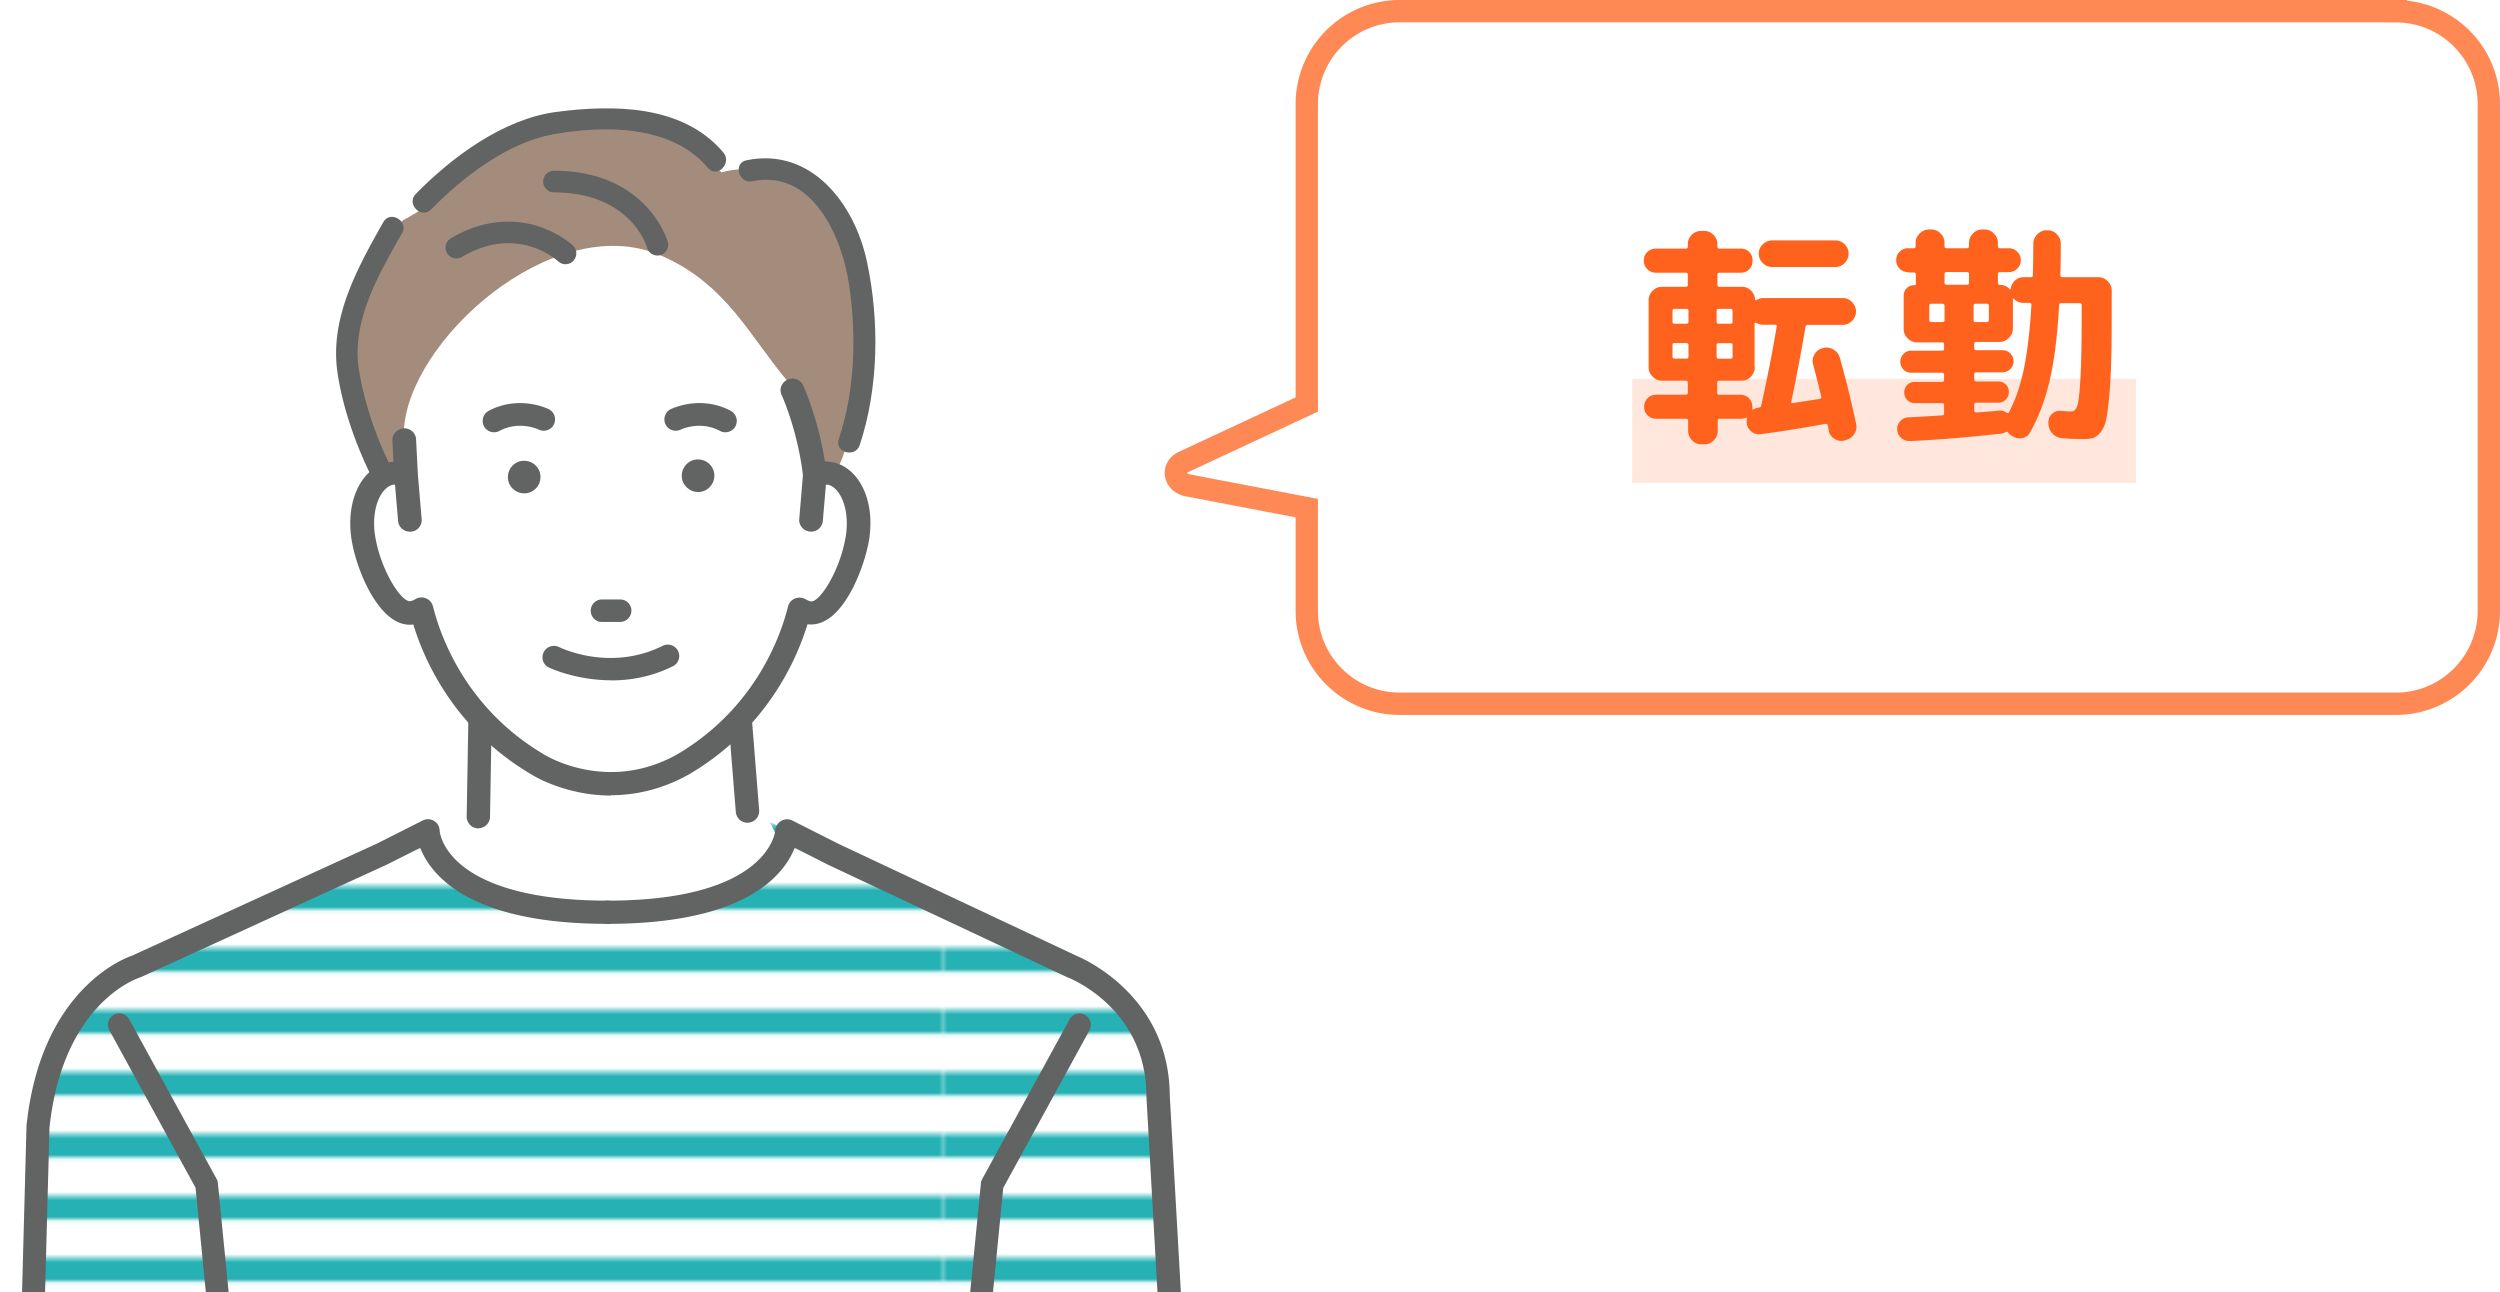 <svg xmlns="http://www.w3.org/2000/svg" id="_レイヤー_2" viewBox="0 0 223.87 115.71"><defs><clipPath id="clippath"><path d="M0 5.57h107.69v110.14H0z" class="cls-7"/></clipPath><pattern id="_新規パターンスウォッチ_1" width="277.71" height="14.54" x="0" y="0" patternTransform="matrix(.37 0 0 -.37 -8864.19 -3178.67)" patternUnits="userSpaceOnUse"><path d="M0 0h277.71v14.54H0z" class="cls-7"/><path d="M0 0h277.71v14.54H0z" class="cls-7"/><path d="M0 8.7h277.71v5.84H0z" style="fill:#26b2b5"/><path d="M0 0h277.71v8.7H0z" class="cls-2"/></pattern><style>.cls-2{fill:#fff}.cls-4{fill:#626363}.cls-7{fill:none}.cls-9{fill:#ff621c}</style></defs><g id="_レイヤー_2-2"><g id="_活用解決事例"><path d="M214.55 1h-89.21a8.32 8.32 0 0 0-8.32 8.32v26.9l-11.04 5.15c-1.07.5-.83 1.86.37 2.09l10.67 2.04v9.2c0 4.6 3.73 8.32 8.32 8.32h89.21c4.6 0 8.32-3.73 8.32-8.32V9.33c0-4.6-3.73-8.32-8.32-8.32Z" style="stroke:#ff8955;stroke-miterlimit:10;stroke-width:2px;fill:none"/><path d="M146.16 33.93h45.11v9.31h-45.11z" style="fill:#ffe7dd"/><path d="M150.95 35.35c.13 0 .19-.06.19-.19v-.88c0-.13-.06-.19-.19-.19h-2.12c-.32 0-.6-.12-.84-.36s-.36-.52-.36-.84v-6.01c0-.32.12-.6.36-.84s.52-.36.84-.36h2.12c.13 0 .19-.06.19-.19v-.9c0-.11-.06-.17-.19-.17h-2.65c-.31 0-.57-.1-.78-.31-.21-.21-.32-.47-.32-.78s.1-.56.32-.77c.21-.2.47-.3.78-.3h2.65c.13 0 .19-.06.19-.19v-.21c0-.32.12-.6.35-.83.23-.23.51-.35.83-.35h.29c.32 0 .6.12.83.35s.35.51.35.83v.21c0 .13.06.19.19.19h1.89c.31 0 .56.1.77.3.2.2.3.46.3.77s-.1.57-.3.78c-.2.21-.46.31-.77.31h-1.89c-.13 0-.19.06-.19.17v.9c0 .13.06.19.19.19h2c.31 0 .57.1.8.32.22.21.35.47.38.78 0 .11.06.13.17.06.2-.1.39-.15.57-.15h7.12c.32 0 .6.12.83.36s.35.52.35.84-.12.6-.35.84c-.23.24-.51.36-.83.36h-3.13c-.11 0-.18.06-.21.17-.45 2.62-.88 4.86-1.28 6.72 0 .04 0 .08.02.1s.06.04.1.02c1.06-.17 1.87-.29 2.42-.38.13-.03.18-.09.15-.19-.22-.95-.47-1.92-.73-2.9-.08-.31-.05-.61.12-.89.16-.29.4-.47.72-.56l.06-.02c.32-.08.63-.04.91.13.29.17.48.41.58.73.53 1.89 1.02 3.88 1.47 5.96.06.32 0 .62-.18.89s-.42.45-.75.54l-.13.04c-.32.07-.62.02-.9-.16s-.45-.42-.5-.72c0-.06-.03-.13-.04-.23s-.03-.18-.04-.23c-.03-.13-.11-.18-.25-.15-2.13.39-4.06.7-5.8.92-.31.04-.58-.05-.83-.26-.25-.22-.38-.49-.39-.81 0-.14 0-.24.02-.31v-.08a.053.053 0 0 0-.07-.02c-.17.07-.32.1-.46.1h-1.89c-.13 0-.19.06-.19.19v.9c0 .32-.12.6-.35.84-.23.24-.51.36-.83.36h-.29c-.32 0-.6-.12-.83-.36s-.35-.52-.35-.84v-.9c0-.13-.06-.19-.19-.19h-2.65c-.31 0-.57-.1-.78-.3-.21-.2-.32-.46-.32-.77s.1-.57.32-.78c.21-.21.47-.31.78-.31h2.65-.02Zm-1.18-7.5v.95c0 .13.06.19.17.19h1.07c.13 0 .19-.06.19-.19v-.95c0-.13-.06-.19-.19-.19h-1.07c-.11 0-.17.06-.17.19Zm1.24 4.26c.13 0 .19-.06.19-.19v-1.01c0-.13-.06-.19-.19-.19h-1.07c-.11 0-.17.06-.17.19v1.01c0 .13.06.19.17.19h1.07Zm2.71-4.26v.95c0 .13.06.19.19.19h1.07c.11 0 .17-.06.17-.19v-.95c0-.13-.06-.19-.17-.19h-1.07c-.13 0-.19.06-.19.19Zm0 3.07v1.01c0 .13.06.19.19.19h1.07c.11 0 .17-.06.17-.19v-1.01c0-.13-.06-.19-.17-.19h-1.07c-.13 0-.19.06-.19.19Zm3.42 1.97c0 .32-.12.6-.35.84-.23.24-.51.36-.83.36h-2c-.13 0-.19.06-.19.19v.88c0 .13.06.19.19.19h1.89c.31 0 .56.1.77.31.2.21.3.47.3.78v.17c0 .07.03.09.08.06.17-.1.34-.15.5-.17.13-.03.2-.08.21-.17.53-2.37.99-4.72 1.39-7.08.03-.11-.02-.17-.15-.17h-1.09c-.18 0-.37-.05-.57-.15-.11-.07-.17-.05-.17.06v3.88l.02.02Zm7.22-11.36c.32 0 .6.12.83.35s.35.51.35.83-.12.6-.35.84c-.23.24-.51.36-.83.36h-5.67c-.32 0-.6-.12-.84-.36a1.151 1.151 0 0 1 0-1.67c.24-.23.52-.35.84-.35h5.67ZM170.87 24.37c-.29 0-.55-.1-.76-.31s-.31-.46-.31-.76.1-.55.31-.76.46-.31.76-.31h.48c.13 0 .19-.06.19-.19v-.29c0-.32.12-.6.36-.84s.52-.36.84-.36h.21c.32 0 .6.12.83.36s.35.52.35.84v.29c0 .13.06.19.19.19h1.81c.13 0 .19-.06.19-.19v-.29c0-.32.12-.6.35-.84.23-.24.51-.36.83-.36h.21c.32 0 .6.12.84.36s.36.52.36.84v.29c0 .13.06.19.17.19h.8c.29 0 .55.1.76.31s.32.46.32.76-.11.55-.32.76-.46.31-.76.31h-.8c-.11 0-.17.06-.17.17v.8c0 .11.06.17.17.17.36 0 .66.13.88.38.03.03.05.04.07.03.02 0 .03-.02.03-.05.03-.29.15-.54.38-.75s.48-.3.78-.3h.65c.11 0 .17-.06.17-.17.03-1.18.04-2.12.04-2.83 0-.32.12-.6.36-.84s.52-.36.84-.36h.08c.32 0 .6.12.83.36s.35.52.35.84c0 .71 0 1.66-.04 2.83 0 .11.06.17.17.17h3.23c.32 0 .6.12.84.36s.36.52.36.84v.48c0 2.14 0 3.88-.03 5.21s-.08 2.51-.17 3.53-.19 1.78-.28 2.27c-.1.49-.27.89-.51 1.19-.25.3-.49.48-.74.54s-.59.08-1.04.08c-.49 0-1.04-.03-1.66-.08-.35-.03-.64-.17-.87-.41-.23-.25-.35-.54-.37-.89v-.1c0-.31.09-.57.33-.78s.5-.3.81-.27c.42.04.73.06.92.06.22 0 .4-.16.51-.47.12-.31.22-1.1.29-2.35.08-1.25.12-3.13.12-5.64v-1.05c0-.13-.06-.19-.19-.19h-1.64c-.13 0-.19.06-.19.17-.15 2.76-.44 5.02-.85 6.77-.41 1.76-1 3.3-1.75 4.63-.15.28-.39.45-.71.51-.32.06-.62 0-.88-.18l-.1-.06c-.1-.06-.18-.13-.25-.23s-.15-.12-.25-.06c-.13.07-.26.11-.4.13-2.84.32-5.56.55-8.15.67-.29 0-.56-.08-.79-.27-.23-.2-.35-.44-.37-.74s.08-.55.27-.77c.2-.22.44-.33.74-.35.64-.03 1.65-.08 3.02-.17.11 0 .17-.06.17-.19v-.74c0-.11-.06-.17-.19-.17h-2.44c-.27 0-.49-.09-.67-.28s-.27-.42-.27-.68a.92.92 0 0 1 .94-.94h2.44c.13 0 .19-.06.19-.19v-.46c0-.11-.06-.17-.19-.17h-2.75a.95.95 0 0 1-.7-.29.968.968 0 0 1-.28-.69c0-.28.1-.52.29-.71.2-.2.43-.29.69-.29h2.75c.13 0 .19-.06.19-.17v-.4c0-.11-.06-.17-.19-.17h-2.23c-.32 0-.6-.12-.84-.36s-.36-.52-.36-.84v-2.98a.92.92 0 0 1 .94-.94c.1 0 .15-.04.15-.13v-.84c0-.11-.06-.17-.19-.17h-.48l-.02-.03Zm1.89 3.02v1.28c0 .11.06.17.19.17h1.01c.11 0 .17-.06.17-.17v-1.28c0-.13-.06-.19-.17-.19h-1.01c-.13 0-.19.06-.19.19Zm1.37-2.86v.8c0 .11.06.17.19.17h1.81c.13 0 .19-.06.19-.17v-.8c0-.11-.06-.17-.19-.17h-1.81c-.13 0-.19.06-.19.17Zm2.6 2.86v1.28c0 .11.06.17.17.17h1.01c.13 0 .19-.06.19-.17v-1.28c0-.13-.06-.19-.19-.19h-1.01c-.11 0-.17.06-.17.19Zm2.33 3.23h-2.08c-.13 0-.19.06-.19.17v.4c0 .11.06.17.19.17h2.35c.27 0 .5.1.69.29.2.2.29.43.29.71s-.1.5-.29.69-.43.29-.69.29h-2.35c-.13 0-.19.06-.19.17v.46c0 .13.06.19.19.19h1.97a.92.92 0 0 1 .94.94c0 .26-.09.49-.27.68-.18.19-.41.28-.67.28h-1.97c-.13 0-.19.06-.19.17v.53c0 .11.06.17.19.17.2 0 .52-.04.99-.07.46-.03.81-.07 1.05-.09.25-.03.48.04.67.19.1.06.17.04.21-.04.57-1.09 1.02-2.38 1.33-3.87.31-1.49.54-3.41.68-5.74 0-.13-.06-.19-.17-.19h-.55c-.35 0-.63-.12-.84-.36-.03-.03-.05-.03-.07-.02s-.03.04-.03.06v2.62c0 .32-.12.6-.36.84s-.52.36-.84.36Z" class="cls-9"/><g style="clip-path:url(#clippath);fill:none"><path d="M60.93 33.07s-19.4-2.46-23.25 9.69l.19 1.36-2.33.19s-10.98-14.47.58-24.61c0 0 3.04-1.52 5.15-3.85 1.36-1.5 2.94-2.79 4.75-3.68 4.42-2.19 12.05-4.15 18.58 3.27 0 0 5.71-1.94 10.3 4.07 2.39 3.13 3.41 7.1 2.97 11.01-.43 3.84-1.49 9.47-4.09 13.92l-5.69-1.3-7.17-10.08Z" style="fill:#a48c7c"/><path d="m43.99 72.53-16.86 7.08-14.91 6.94c-7.36 3.12-7.73 11.59-7.73 11.59l-2.33 46.44v.14c0 .11 0 .14 0 0 .02.09.05-.31.09-.74 0 .14 0 .38-.02.75-.02.28-.04.61-.06.98h103.84c-.02-.37-.04-.7-.06-.98-.01-.38-.02-.62-.02-.75.03.42.07.82.09.74 0 .14 0 .11 0 0v-.14l-2.33-46.44s-.36-8.47-7.73-11.59L66.93 72.64l-22.96-.1h.02Z" class="cls-2"/><path d="m43.99 72.53-16.86 7.08-14.91 6.94c-7.36 3.12-7.73 11.59-7.73 11.59l-2.33 46.44v.14c0 .11 0 .14 0 0 .02.09.05-.31.09-.74 0 .14 0 .38-.02.75-.02.28-.04.61-.06.98h103.84c-.02-.37-.04-.7-.06-.98-.01-.38-.02-.62-.02-.75.03.42.07.82.09.74 0 .14 0 .11 0 0v-.14l-2.33-46.44s-.36-8.47-7.73-11.59L66.93 72.64l-22.96-.1h.02Z" style="fill:url(#_新規パターンスウォッチ_1)"/><path d="m66.95 72.63-1.2-15.02H43.12l-.27 15.52c1.04.77-3.77 1.64-3.22 2.64 2.29 4.16 12.07 5.93 14.78 5.92 3.22 0 12.07-1.55 14.15-5.09.71-1.2-1.6-3.97-1.6-3.97h-.01Z" class="cls-2"/><path d="M54.39 82.74c-2.49 0-13.05-1.67-15.68-6.46-.19-.35-.23-.74-.1-1.11.28-.84 1.26-1.26 2.39-1.76.24-.1.55-.24.8-.36l.27-15.45c0-.57.48-1.03 1.05-1.03h22.63c.55 0 1 .42 1.04.96l1.18 14.7c.9 1.13 2.39 3.38 1.49 4.91-2.34 3.97-11.59 5.6-15.05 5.6h-.02Zm-13.51-6.97c2.48 3.21 10.82 4.87 13.5 4.87h.02c3.16 0 11.49-1.57 13.25-4.57.08-.36-.65-1.74-1.5-2.76-.14-.17-.22-.37-.24-.59l-1.13-14.06H44.15l-.25 14.12c.11.22.16.47.13.72-.1.91-1.02 1.31-2.19 1.82-.28.12-.67.29-.96.45Z" class="cls-2"/><path d="M42.84 74.18h-.02a1.05 1.05 0 0 1-1.03-1.07l.27-15.52c0-.57.48-1.03 1.05-1.03h22.63c.55 0 1 .42 1.04.96l1.2 15.02c.05.58-.38 1.08-.96 1.13-.58.05-1.08-.38-1.13-.96l-1.13-14.06H44.13l-.25 14.49c0 .57-.48 1.03-1.05 1.03Z" class="cls-4"/><path d="M74.27 42.42c-.44-.07-.88 0-1.3.17-.06-.56-.33-1.74-.65-3.01-.49-1.91-1.11-4.04-1.36-4.62.26-.1.9.75-.29-.65-3.55-4.17-5.6-8.91-11.54-11.45-9.62-4.11-22.73 7.75-22.97 15.84l.11 1.87.08 2.02c-.43-.17-.87-.24-1.3-.17-1.89.31-3 2.96-2.49 5.91s2.46 6.88 4.35 6.57c.3-.05.57-.16.83-.32.66 2.67 3.02 9.56 10.46 13.93 0 0 6.09 3.81 12.93 0 7.44-4.37 9.8-11.26 10.46-13.93.26.16.53.27.83.32 1.89.31 3.83-3.62 4.35-6.57.51-2.95-.6-5.6-2.49-5.91Z" class="cls-2"/><path d="M74.42 41.56c-.23-.04-.45-.05-.68-.04-.35-2.31-1.07-4.87-1.95-6.91a.9.9 0 0 0-1.17-.46c-.46.19-.67.7-.48 1.14.94 2.16 1.68 4.95 1.94 7.31l-.33 3.93c-.04.48.33.9.82.94h.07c.46 0 .85-.34.89-.8l.29-3.41h.31c1.2.2 2.21 2.26 1.75 4.91-.54 3.09-2.38 6-3.31 5.86-.17-.03-.33-.09-.5-.2-.24-.15-.55-.18-.82-.07s-.47.33-.53.6c-.65 2.63-2.93 9.21-10.04 13.38-6.27 3.49-11.77.17-12.02.01-7.12-4.18-9.4-10.75-10.05-13.39a.886.886 0 0 0-.53-.6.915.915 0 0 0-.82.07c-.17.1-.33.17-.5.2-.94.15-2.78-2.77-3.31-5.86-.46-2.65.56-4.71 1.75-4.91.1-.02.21-.02.31 0l.29 3.41c.04.45.43.8.89.8h.07c.49-.04.86-.46.82-.94l-.34-4-.16-3.17c-.02-.48-.44-.85-.94-.83-.49.02-.88.43-.85.91l.1 2.08c-.17 0-.34 0-.5.04-2.41.4-3.83 3.43-3.22 6.91.48 2.77 2.55 7.74 5.38 7.28h.07c.98 3.26 3.66 9.43 10.58 13.49.18.11 3.01 1.84 7 1.84 2.05 0 4.41-.46 6.88-1.83 6.94-4.07 9.63-10.25 10.61-13.51h.07c.12.02.25.03.37.03 2.64 0 4.55-4.67 5.01-7.31.6-3.48-.81-6.52-3.22-6.91Z" class="cls-4"/><path d="M54.71 71.24c-4.07 0-6.97-1.79-7.09-1.87-6.85-4.02-9.58-10.09-10.61-13.45-2.9.4-5.01-4.62-5.5-7.43-.37-2.13-.02-4.15.97-5.53.62-.87 1.44-1.41 2.39-1.57.12-.02.24-.03.36-.04l-.09-1.91c0-.27.08-.53.27-.73.19-.21.45-.33.74-.35.58-.04 1.08.41 1.11.98l.16 3.17.34 3.99c.02.27-.06.53-.24.74-.18.22-.44.35-.73.37h-.09c-.55 0-1.01-.42-1.05-.95l-.28-3.26h-.14c-.35.06-.7.31-.99.71-.66.92-.9 2.46-.63 4 .53 3.07 2.37 5.85 3.13 5.72.14-.02.29-.08.44-.17.29-.18.65-.21.96-.08.32.12.55.39.63.71.65 2.61 2.91 9.14 9.98 13.29.23.14 5.68 3.43 11.86-.01 7.05-4.14 9.31-10.66 9.96-13.27.08-.32.32-.59.63-.71s.67-.09.96.08c.15.09.3.15.44.18.77.13 2.59-2.66 3.12-5.73.27-1.55.03-3.08-.63-4-.29-.41-.63-.66-.99-.72h-.14l-.28 3.26c-.05.56-.56 1-1.14.94a1.04 1.04 0 0 1-.73-.37c-.18-.21-.26-.47-.24-.74l.33-3.93c-.26-2.31-.99-5.09-1.92-7.23a.963.963 0 0 1 0-.78c.11-.26.31-.46.57-.57.54-.22 1.16.03 1.38.55.86 1.98 1.58 4.51 1.94 6.8.19 0 .38 0 .57.04.94.15 1.77.7 2.39 1.57.99 1.39 1.34 3.4.97 5.53-.41 2.33-2.27 7.45-5.17 7.45-.11 0-.22 0-.32-.02-1.03 3.35-3.76 9.43-10.64 13.46-2.21 1.23-4.55 1.85-6.96 1.85v.03ZM37.12 55.58c.07 0 .14.05.16.12.98 3.28 3.65 9.38 10.51 13.4.12.08 2.95 1.82 6.92 1.82 2.35 0 4.64-.61 6.8-1.81 6.87-4.03 9.55-10.13 10.53-13.41.02-.08.1-.13.19-.11h.07c.11.03.24.04.34.04 2.55 0 4.42-4.68 4.85-7.18.35-2.01 0-3.99-.91-5.29-.57-.8-1.32-1.3-2.18-1.44-.21-.03-.43-.05-.65-.03-.09 0-.16-.05-.17-.14-.35-2.3-1.07-4.87-1.94-6.87a.748.748 0 0 0-1.36.01c-.07.17-.07.36 0 .53.94 2.17 1.69 4.98 1.95 7.35l-.33 3.96c-.02.18.04.36.16.51.13.15.31.24.51.26h.06c.38 0 .7-.29.73-.65l.29-3.41c0-.08.07-.14.15-.15h.35c.44.07.86.37 1.2.85.72 1.01.97 2.59.68 4.25-.52 2.97-2.37 6.18-3.5 5.99-.19-.03-.37-.1-.56-.22a.788.788 0 0 0-.67-.06.74.74 0 0 0-.44.49c-.66 2.65-2.96 9.28-10.11 13.48-6.34 3.54-11.95.15-12.19 0-7.17-4.21-9.47-10.83-10.13-13.49a.698.698 0 0 0-.44-.49.755.755 0 0 0-.67.06c-.19.12-.37.19-.56.22-1.12.18-2.98-3.01-3.5-5.99-.29-1.65-.03-3.24.68-4.25.34-.48.76-.77 1.2-.85.11-.02.22-.02.35 0 .08 0 .14.07.15.15l.29 3.41c.03.38.39.68.79.65.2-.02.38-.11.51-.26.12-.14.18-.32.16-.51l-.34-4-.16-3.18c-.02-.4-.36-.69-.77-.67-.2 0-.38.09-.52.24-.13.14-.19.32-.18.5l.1 2.08s0 .09-.04.12c-.03.03-.07.05-.12.05-.16 0-.32 0-.48.04-.85.14-1.61.64-2.17 1.44-.92 1.3-1.26 3.27-.91 5.29.47 2.71 2.48 7.59 5.19 7.15h.13Z" class="cls-4"/><path d="M61.05 42.61c0 .8.67 1.45 1.47 1.45s1.45-.66 1.45-1.47-.66-1.45-1.47-1.45-1.45.66-1.45 1.47ZM45.48 42.73c0 .8.66 1.45 1.47 1.45s1.45-.66 1.45-1.47-.66-1.45-1.47-1.45-1.45.66-1.45 1.47ZM55.54 55.56c.49 0 .88-.4.88-.89s-.4-.88-.89-.88h-1.62c-.49.02-.88.42-.88.91s.4.88.89.88h1.62v-.02Z" class="cls-4"/><path d="M53.53 55.63c-.12-.05-.23-.12-.33-.22-.19-.19-.3-.44-.3-.71s.1-.52.29-.72a1 1 0 0 1 .71-.3h1.62c.27 0 .52.09.72.28.19.19.3.44.3.71s-.1.52-.29.72a1 1 0 0 1-.71.3h-1.62c-.14 0-.27 0-.39-.06Zm2.29-1.66a.73.73 0 0 0-.3-.06H53.9c-.2 0-.39.1-.54.24a.758.758 0 0 0 .01 1.08c.15.14.34.22.54.22h1.62c.2 0 .39-.1.54-.24a.758.758 0 0 0-.26-1.24ZM44.24 38.71c-.37 0-.72-.2-.9-.54-.26-.5-.07-1.11.42-1.38 2.72-1.44 5.27-.2 5.38-.15.5.25.71.86.46 1.37-.25.5-.86.7-1.36.46-.08-.04-1.75-.82-3.52.12-.15.08-.31.12-.48.12ZM64.96 38.71c.37 0 .72-.2.9-.54.26-.5.07-1.11-.42-1.38-2.72-1.44-5.27-.2-5.38-.15-.5.25-.71.86-.46 1.37.25.5.86.7 1.36.46.08-.04 1.75-.82 3.52.12.15.08.31.12.48.12ZM54.74 60.92c-3.11 0-5.43-1.07-5.58-1.14a1.01 1.01 0 0 1-.48-1.36c.24-.51.85-.72 1.35-.49s4.76 2.18 9.36-.12a1.023 1.023 0 0 1 .91 1.83c-1.94.97-3.87 1.29-5.56 1.29ZM2.26 145.02h-.03c-.58-.02-1.03-.49-1.01-1.07l1.15-43.03v-.08c1.25-12.11 8.6-14.97 9.47-15.27l21.92-10.03 4.1-2.07c.32-.16.7-.15 1 .04.31.18.5.51.51.87 0 .05.11 1.52 1.89 3.03 1.75 1.48 5.44 3.24 13.13 3.24a1.04 1.04 0 1 1 0 2.08c-12.43 0-15.83-4.42-16.76-6.81l-2.96 1.49-.04.02-21.99 10.06s-.08.04-.13.05c-.28.09-6.92 2.34-8.08 13.47L3.28 144a1.04 1.04 0 0 1-1.04 1.01h.02Z" class="cls-4"/><path d="M105.81 136.54c-.55 0-1.01-.43-1.04-.98l-2.11-37.36v-.06c-.02-7.8-6.77-10.51-7.06-10.62-.02 0-.05-.02-.07-.03L74.14 77.43l-2.98-1.51c-.93 2.39-4.33 6.81-16.76 6.81a1.04 1.04 0 1 1 0-2.08c14.48 0 15.02-6.22 15.03-6.29a1.057 1.057 0 0 1 1.51-.89l4.12 2.08L96.4 85.59c.69.28 8.3 3.65 8.35 12.51l2.11 37.34c.03.57-.41 1.07-.98 1.1h-.07ZM22.28 145.37c-.52 0-.96-.39-1.01-.92l-3.76-38.09-7.72-14.11c-.27-.49-.09-1.11.4-1.38s1.11-.09 1.38.4l7.82 14.29c.07.12.11.25.12.39l3.78 38.3c.06.56-.35 1.06-.91 1.11h-.1Z" class="cls-4"/><path d="M85.07 145.37h-.1c-.56-.06-.97-.55-.91-1.11l3.78-38.3a.89.89 0 0 1 .12-.39l7.82-14.29c.27-.49.89-.67 1.38-.4s.67.89.4 1.38l-7.72 14.11-3.76 38.09c-.05.53-.49.92-1.01.92ZM59.13 22.85c-.09.02-.17.03-.26.03-.43 0-.82-.28-.93-.71 0-.05-1.43-4.94-8.33-4.94-.54 0-.97-.43-.97-.97s.43-.97.97-.97c8.36 0 10.18 6.31 10.19 6.37a.965.965 0 0 1-.68 1.19h.01ZM51.35 23.35c-.19.21-.45.31-.71.31-.24 0-.47-.09-.66-.26-.15-.14-3.69-3.31-8.62-.39a.974.974 0 0 1-1.33-.34.976.976 0 0 1 .34-1.33c3.23-1.91 6.02-1.64 7.79-1.09 1.92.61 3.09 1.68 3.14 1.73.39.36.41.97.05 1.36ZM34.32 19.9c-2.32 4.11-4.81 8.58-4.1 13.46.44 2.99 1.52 6.13 2.82 8.85.54 1.13 2.22.14 1.68-.98-1.17-2.46-2.11-5.31-2.56-7.99-.75-4.45 1.74-8.63 3.84-12.36.62-1.09-1.07-2.08-1.68-.98Z" class="cls-4"/><path d="M38.61 18.75c2.82-2.88 6.82-5.97 10.87-6.71 4.6-.84 10.66-.88 13.92 3 .81.96 2.18-.42 1.38-1.38-3.62-4.3-9.89-4.31-15.01-3.63-4.71.63-9.29 4.02-12.54 7.34-.88.9.5 2.28 1.38 1.38ZM67.37 16.23c5.43-1.12 8.07 5.09 8.68 9.36.65 4.53.51 9.37-.94 13.74-.39 1.19 1.49 1.71 1.88.52 1.7-5.16 1.77-11.11.65-16.39s-5.03-10.29-10.79-9.11c-1.23.25-.71 2.13.52 1.88Z" class="cls-4"/></g></g></g></svg>